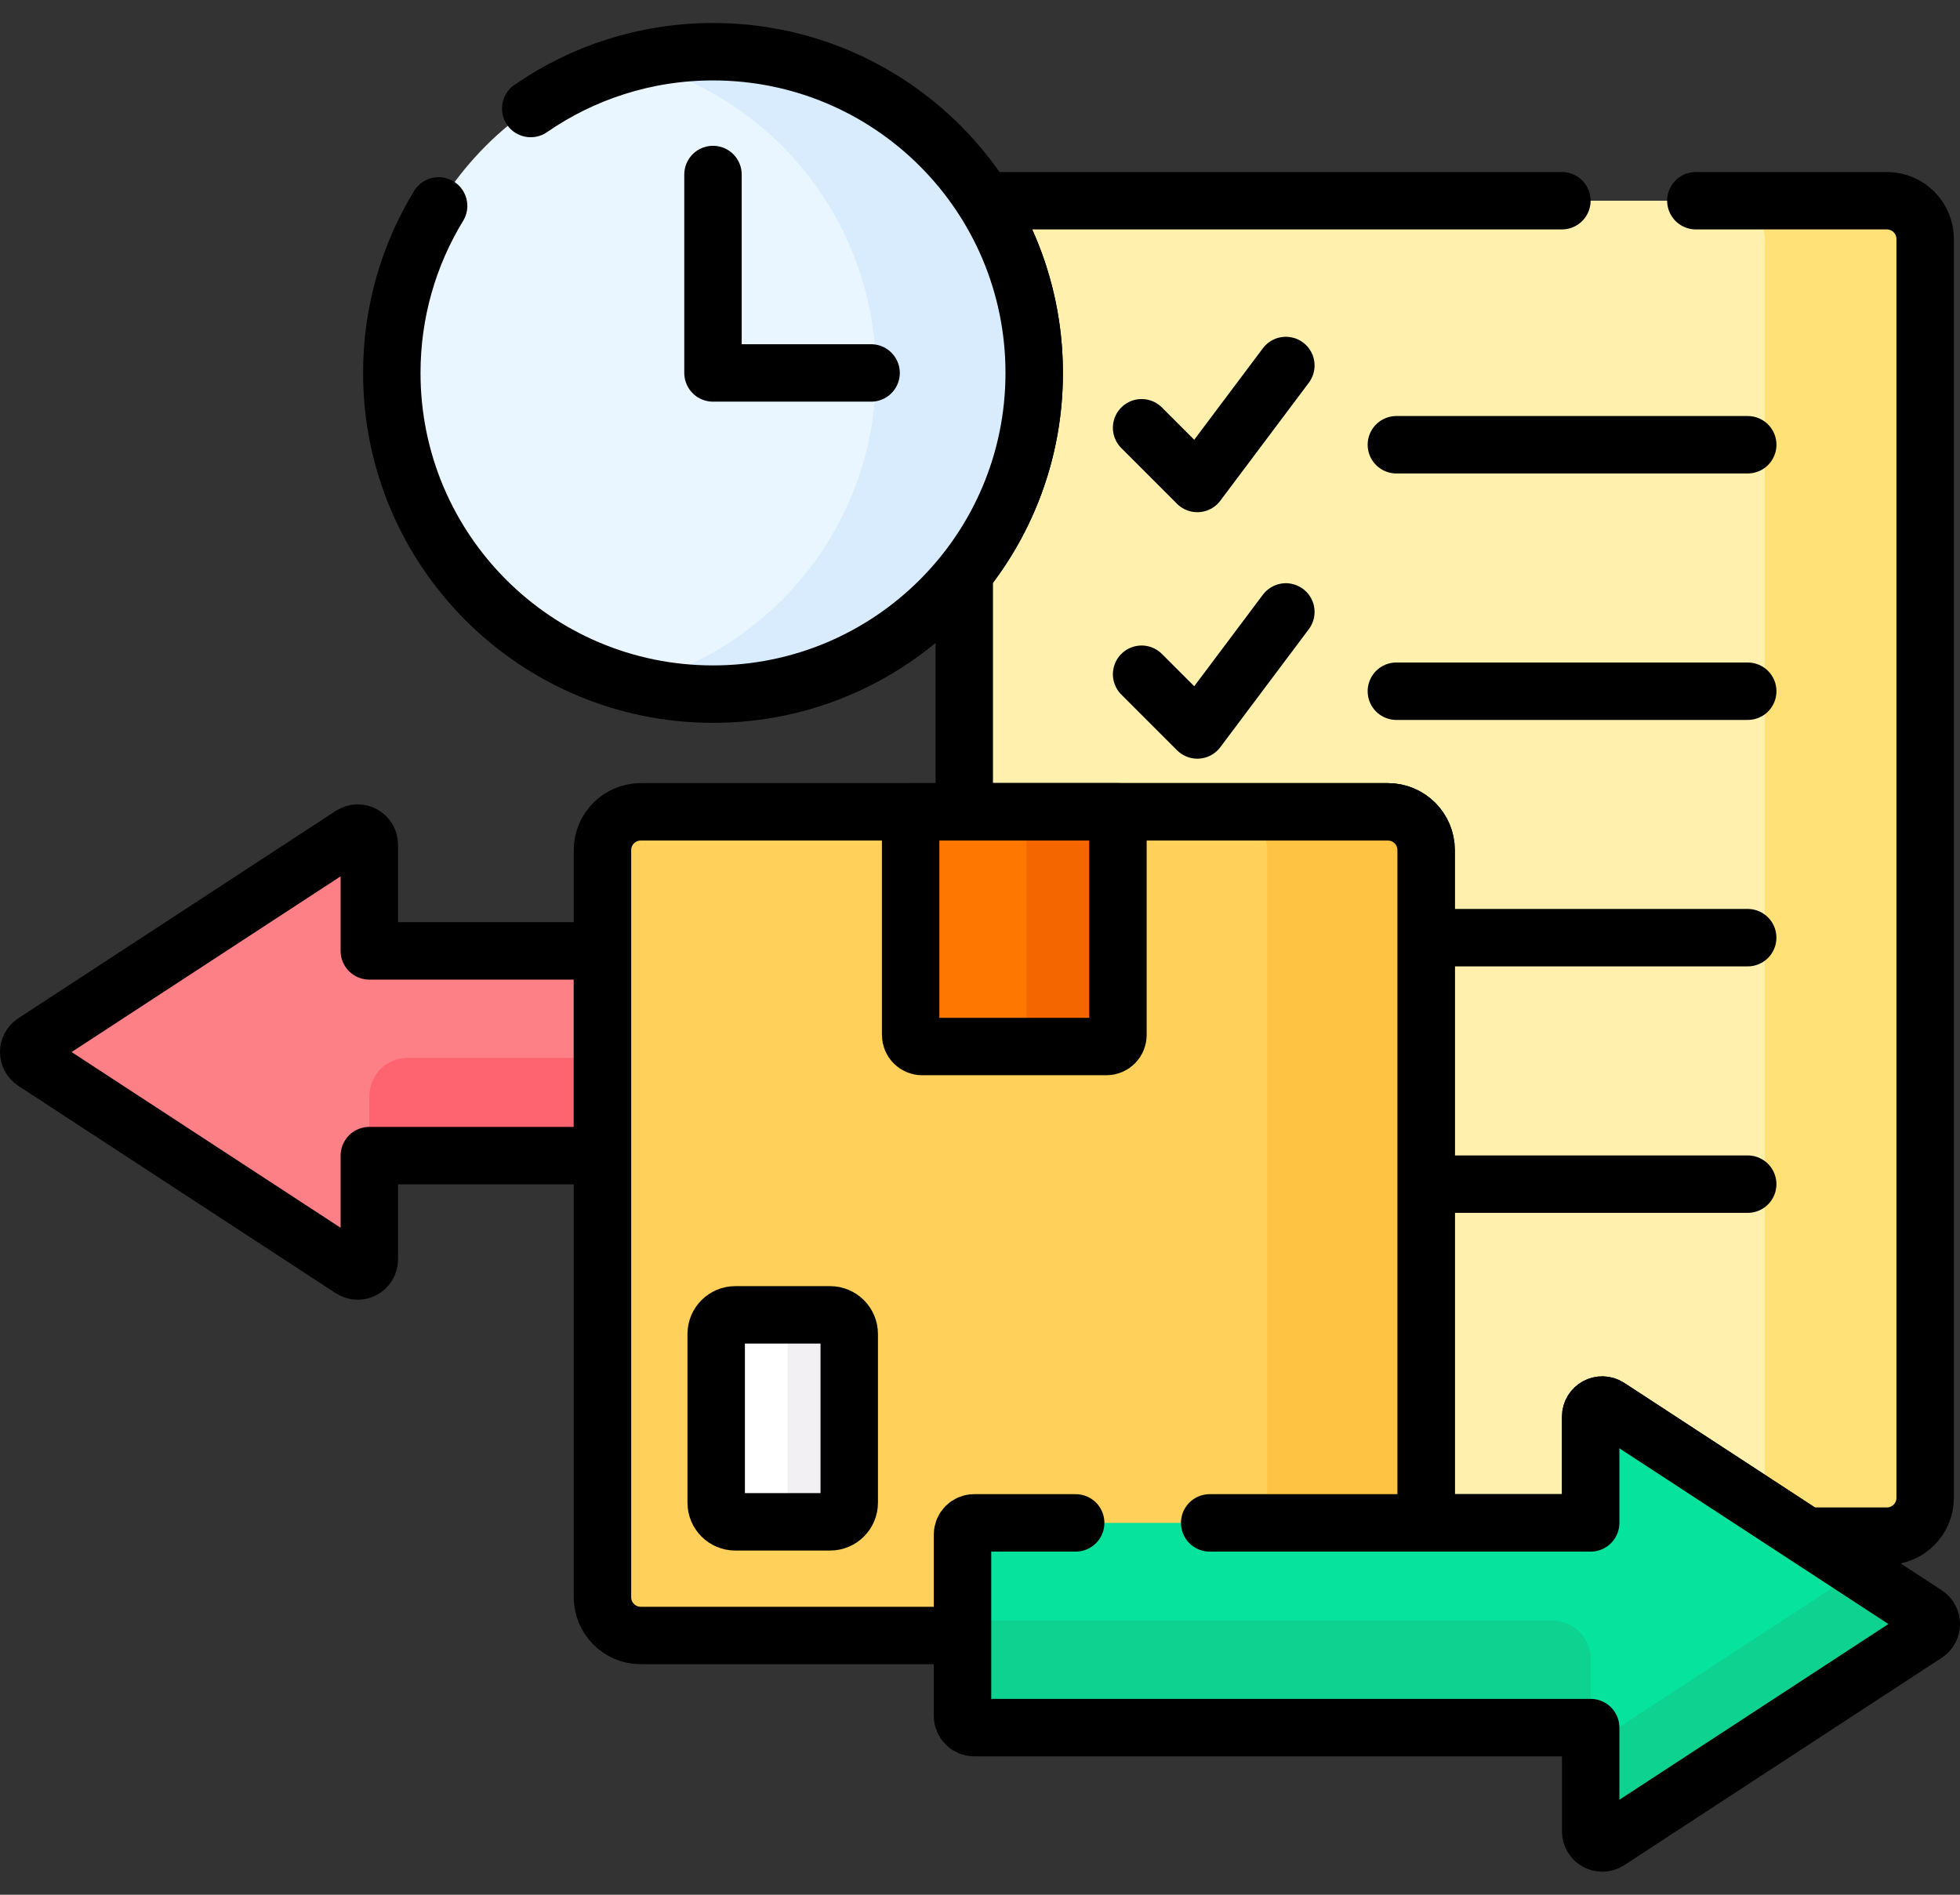 <svg width="60" height="58" viewBox="0 0 60 58" fill="none" xmlns="http://www.w3.org/2000/svg">
<rect x="0" y="0" width="60" height="58" fill="#333333" stroke="none"/>
<path d="M31.543 11.416C31.543 13.646 30.785 15.701 29.518 17.342V24.968H42.486C43.067 24.968 43.54 25.441 43.54 26.023V46.735H48.811V43.366C48.811 43.219 48.935 43.127 49.05 43.127C49.096 43.127 49.14 43.141 49.179 43.167L55.083 47.023H57.761C58.408 47.023 58.933 46.499 58.933 45.852V7.316C58.933 6.669 58.408 6.144 57.761 6.144H30.689C30.47 6.144 30.264 6.206 30.088 6.311C31.009 7.795 31.543 9.544 31.543 11.416Z" fill="#FFF0AD"/>
<path d="M54.023 7.316V45.852C54.023 46.002 53.994 46.146 53.942 46.278L55.083 47.023H57.761C58.408 47.023 58.932 46.499 58.932 45.852V7.316C58.932 6.669 58.408 6.144 57.761 6.144H52.852C53.499 6.144 54.023 6.669 54.023 7.316Z" fill="#FFE177"/>
<path d="M47.813 6.144H30.69C30.513 6.144 30.346 6.184 30.196 6.254C31.123 7.755 31.66 9.522 31.66 11.416C31.66 13.732 30.857 15.859 29.518 17.539V24.851H42.486C43.133 24.851 43.657 25.375 43.657 26.023V46.617H48.694V43.366C48.694 43.084 49.007 42.914 49.244 43.069L55.298 47.023H57.761C58.408 47.023 58.933 46.499 58.933 45.852V7.316C58.933 6.669 58.408 6.144 57.761 6.144H51.914" stroke="black" stroke-width="1.758" stroke-miterlimit="10" stroke-linecap="round" stroke-linejoin="round"/>
<path d="M34.947 13.094L36.653 14.8L39.363 11.188" stroke="black" stroke-width="1.758" stroke-miterlimit="10" stroke-linecap="round" stroke-linejoin="round"/>
<path d="M42.746 13.614H53.502" stroke="black" stroke-width="1.758" stroke-miterlimit="10" stroke-linecap="round" stroke-linejoin="round"/>
<path d="M34.947 20.639L36.653 22.345L39.363 18.732" stroke="black" stroke-width="1.758" stroke-miterlimit="10" stroke-linecap="round" stroke-linejoin="round"/>
<path d="M42.746 21.159H53.502" stroke="black" stroke-width="1.758" stroke-miterlimit="10" stroke-linecap="round" stroke-linejoin="round"/>
<path d="M43.656 28.703H53.501" stroke="black" stroke-width="1.758" stroke-miterlimit="10" stroke-linecap="round" stroke-linejoin="round"/>
<path d="M43.656 36.248H53.501" stroke="black" stroke-width="1.758" stroke-miterlimit="10" stroke-linecap="round" stroke-linejoin="round"/>
<path d="M18.561 35.375V29.108H11.306V25.857C11.306 25.575 10.993 25.405 10.757 25.56L1.04 31.907C0.825 32.047 0.825 32.362 1.04 32.502L10.757 38.849C10.993 39.004 11.306 38.834 11.306 38.552V35.375H18.561Z" fill="#FD8087"/>
<path d="M18.562 32.382H12.479C11.831 32.382 11.307 32.906 11.307 33.553V35.375H18.562V32.382Z" fill="#FE646F"/>
<path d="M18.444 35.375V29.108H11.306V25.857C11.306 25.575 10.993 25.405 10.757 25.56L1.04 31.907C0.825 32.047 0.825 32.362 1.04 32.502L10.757 38.849C10.993 39.004 11.306 38.834 11.306 38.552V35.375H18.444Z" stroke="black" stroke-width="1.758" stroke-miterlimit="10" stroke-linecap="round" stroke-linejoin="round"/>
<path d="M29.582 46.973C29.582 46.842 29.689 46.735 29.82 46.735H43.656V26.023C43.656 25.375 43.132 24.851 42.484 24.851H19.615C18.968 24.851 18.443 25.375 18.443 26.023V48.892C18.443 49.539 18.968 50.064 19.615 50.064H29.582V46.973Z" fill="#FFD15B"/>
<path d="M38.789 26.023V46.735H43.657V26.023C43.657 25.375 43.133 24.851 42.485 24.851H37.617C38.264 24.851 38.789 25.375 38.789 26.023Z" fill="#FFC344"/>
<path d="M43.657 46.617V26.023C43.657 25.375 43.132 24.851 42.485 24.851H19.615C18.968 24.851 18.443 25.375 18.443 26.023V48.892C18.443 49.539 18.968 50.064 19.615 50.064H29.465" stroke="black" stroke-width="1.758" stroke-miterlimit="10" stroke-linecap="round" stroke-linejoin="round"/>
<path d="M33.872 32.035H28.229C28.034 32.035 27.877 31.877 27.877 31.683V24.851H34.223V31.683C34.223 31.877 34.066 32.035 33.872 32.035Z" fill="#FE7701"/>
<path d="M31.424 24.851V31.683C31.424 31.877 31.266 32.035 31.072 32.035H33.871C34.066 32.035 34.223 31.877 34.223 31.683V24.851H31.424Z" fill="#F46700"/>
<path d="M33.872 32.035H28.229C28.034 32.035 27.877 31.877 27.877 31.683V24.851H34.223V31.683C34.223 31.877 34.066 32.035 33.872 32.035Z" stroke="black" stroke-width="1.758" stroke-miterlimit="10" stroke-linecap="round" stroke-linejoin="round"/>
<path d="M58.96 49.416L49.243 43.069C49.007 42.914 48.694 43.084 48.694 43.366V46.618H29.82C29.624 46.618 29.465 46.777 29.465 46.973V52.529C29.465 52.725 29.624 52.884 29.82 52.884H48.694V56.061C48.694 56.343 49.007 56.513 49.243 56.358L58.96 50.011C59.174 49.871 59.174 49.556 58.96 49.416Z" fill="#05E39C"/>
<path d="M58.96 49.416L56.907 48.076L48.693 53.441V56.061C48.693 56.343 49.007 56.513 49.243 56.358L58.96 50.011C59.174 49.871 59.174 49.556 58.96 49.416Z" fill="#0ED290"/>
<path d="M48.694 50.78C48.694 50.133 48.169 49.608 47.522 49.608H29.82C29.624 49.608 29.465 49.449 29.465 49.253V52.529C29.465 52.725 29.624 52.884 29.82 52.884H48.694V50.78Z" fill="#0ED290"/>
<path d="M32.929 46.617H29.82C29.624 46.617 29.465 46.776 29.465 46.972V52.529C29.465 52.725 29.624 52.884 29.82 52.884H48.694V56.061C48.694 56.343 49.007 56.513 49.243 56.358L58.96 50.011C59.175 49.871 59.175 49.556 58.96 49.416L49.243 43.069C49.007 42.914 48.694 43.084 48.694 43.366V46.617H37.031" stroke="black" stroke-width="1.758" stroke-miterlimit="10" stroke-linecap="round" stroke-linejoin="round"/>
<path d="M25.411 46.585H22.51C22.186 46.585 21.924 46.322 21.924 45.999V40.835C21.924 40.512 22.186 40.249 22.51 40.249H25.411C25.734 40.249 25.997 40.512 25.997 40.835V45.999C25.997 46.323 25.734 46.585 25.411 46.585Z" fill="white"/>
<path d="M25.409 40.249H23.525C23.849 40.249 24.111 40.512 24.111 40.835V45.999C24.111 46.322 23.849 46.585 23.525 46.585H25.409C25.733 46.585 25.995 46.322 25.995 45.999V40.835C25.995 40.511 25.733 40.249 25.409 40.249Z" fill="#F3F0F3"/>
<path d="M25.411 46.585H22.51C22.186 46.585 21.924 46.322 21.924 45.999V40.835C21.924 40.512 22.186 40.249 22.51 40.249H25.411C25.734 40.249 25.997 40.512 25.997 40.835V45.999C25.997 46.323 25.734 46.585 25.411 46.585Z" stroke="black" stroke-width="1.758" stroke-miterlimit="10" stroke-linecap="round" stroke-linejoin="round"/>
<path d="M22.067 21.245C27.496 21.112 31.789 16.603 31.656 11.175C31.523 5.746 27.014 1.453 21.585 1.586C16.157 1.719 11.864 6.228 11.997 11.656C12.13 17.085 16.639 21.378 22.067 21.245Z" fill="#EAF6FF"/>
<path d="M21.827 1.583C20.991 1.583 20.179 1.688 19.404 1.885C23.663 2.964 26.814 6.822 26.814 11.416C26.814 16.01 23.663 19.867 19.404 20.947C20.179 21.143 20.991 21.248 21.827 21.248C27.258 21.248 31.66 16.846 31.66 11.416C31.66 5.985 27.258 1.583 21.827 1.583Z" fill="#D8ECFE"/>
<path d="M13.427 6.303C12.518 7.793 11.994 9.543 11.994 11.416C11.994 16.846 16.396 21.248 21.827 21.248C27.257 21.248 31.659 16.846 31.659 11.416C31.659 5.985 27.257 1.583 21.827 1.583C19.754 1.583 17.831 2.226 16.246 3.322" stroke="black" stroke-width="1.758" stroke-miterlimit="10" stroke-linecap="round" stroke-linejoin="round"/>
<path d="M26.666 11.416H21.826V5.342" stroke="black" stroke-width="1.758" stroke-miterlimit="10" stroke-linecap="round" stroke-linejoin="round"/>
</svg>
